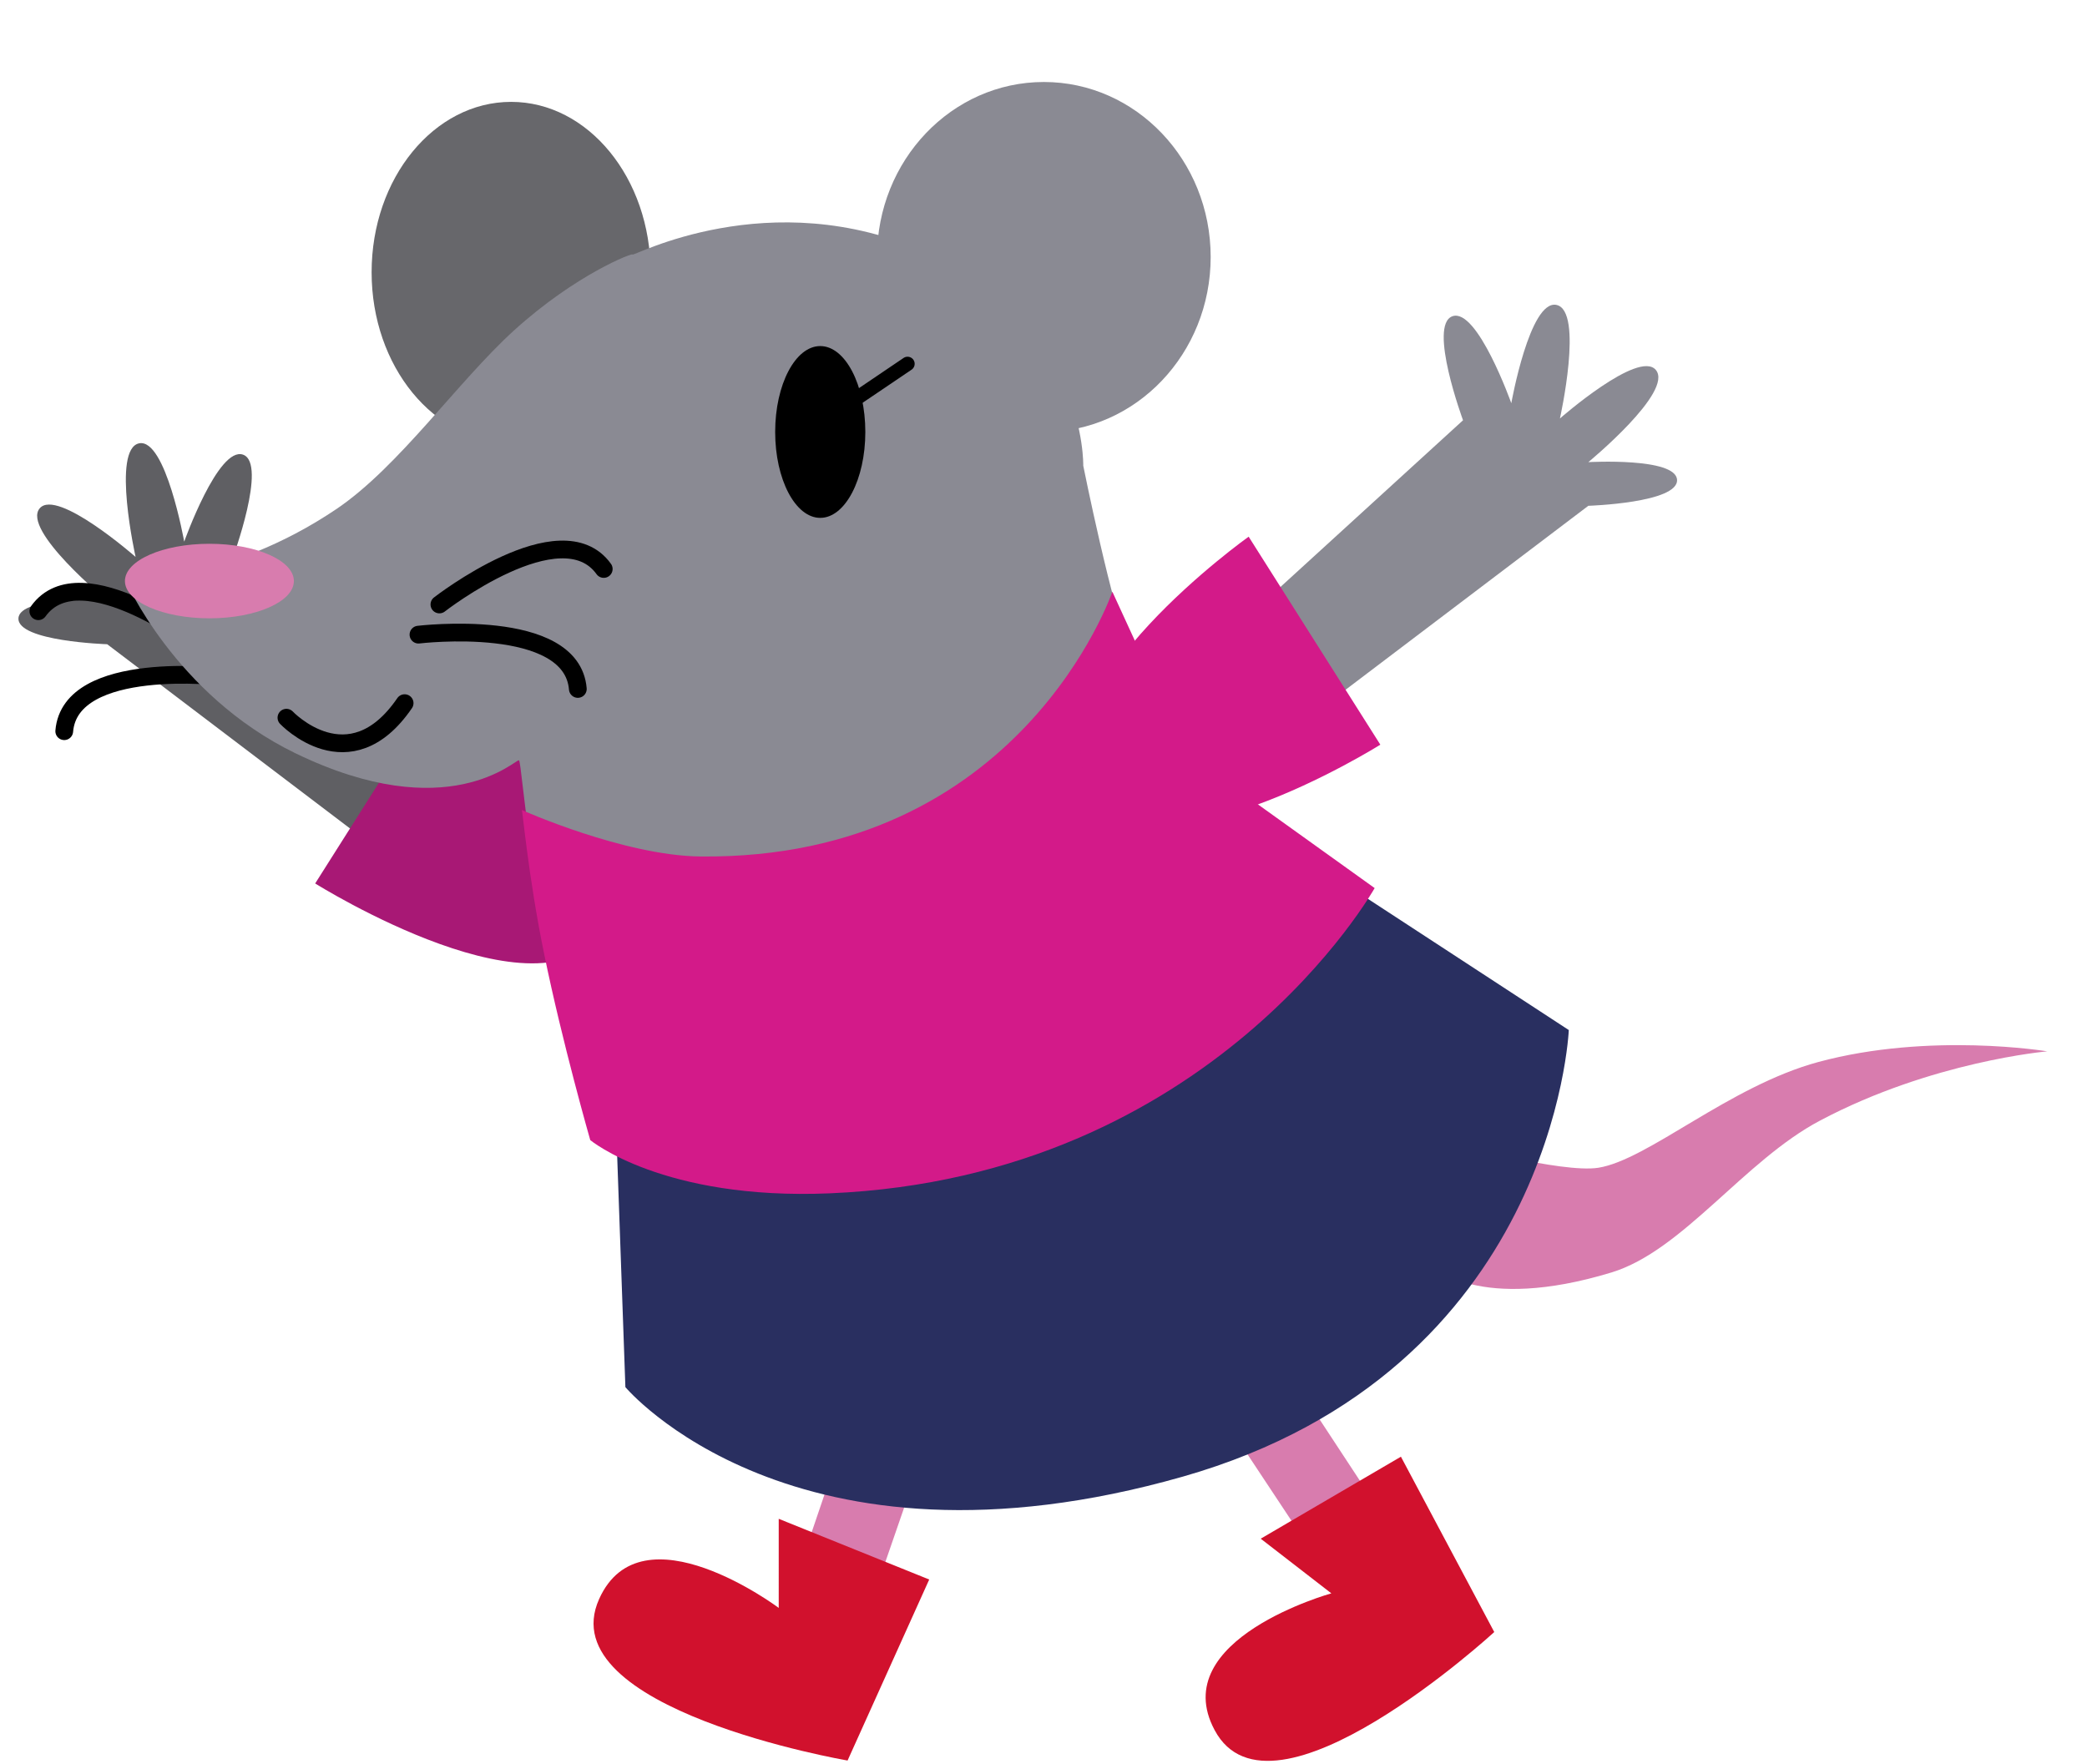 <svg version="1.1" id="Layer_1" xmlns="http://www.w3.org/2000/svg" xmlns:xlink="http://www.w3.org/1999/xlink" x="0px" y="0px" viewBox="0 0 588 497" enable-background="new 0 0 588 497" xml:space="preserve"><g id="girlMouse"><g id="girlTail"><path fill="#D87CAE" d="M409.4,322.2c0,0,30.6,8.4,40.9,6.8c14-2.2,36.9-23,62-29.8c31.5-8.5,64.5-3,64.5-3s-32.5,2.8-64,19.5c-21.4,11.3-38.7,36.7-58.8,42.8c-37.5,11.4-50.4-1.8-50.4-1.8L409.4,322.2z"/></g><g id="girlLeftArm"><path fill="#5F5F63" d="M131,217.2l-65.5-59.8c0,0,9.9-26.8,3-29.3c-7-2.5-16.6,24.5-16.6,24.5s-5.2-29.2-12.7-27.7c-7.8,1.6-1,32-1,32s-22.1-19.4-27-13.7c-5.2,6.1,19,26,19,26s-24.7-1.4-25,5c-0.3,6.5,25,7.3,25,7.3l83.7,63.5L131,217.2z"/><path fill="#A81875" d="M125.9,190.3l-37.1,58.6c0,0,66.3,41.6,82.1,11.7C185.5,232.8,125.9,190.3,125.9,190.3z"/></g><g id="girlLeftLeg"><path fill="#D87CAE" d="M240.3,397.5L219.4,459c0,0-28.3-24.2-38.1,1.5c-7,18.5,52,26.3,52,26.3l28.6-82.8L240.3,397.5z"/><path fill="#D1112D" d="M219.4,427.9l42.4,17.1l-23,51c0,0-84-14.4-70-45.5c11.9-26.5,50.6,2.5,50.6,2.5V427.9z"/></g><g id="girlRightLeg"><path fill="#D87CAE" d="M343.9,398.3l35.9,54.2c0,0-36.5,7.6-22.1,31c10.4,16.9,52.6-25,52.6-25l-48.1-73.2L343.9,398.3z"/><path fill="#D1112D" d="M355.2,433.5l39.5-23.1l26.3,49.4c0,0-62.8,57.7-78.8,27.6c-13.7-25.6,32.9-38.5,32.9-38.5L355.2,433.5z"/></g><g id="girlBody"><g><path fill="none" stroke="#000000" stroke-width="5" stroke-linecap="round" stroke-miterlimit="10" d="M57.1,182.2c0,0-34.3-26.7-46.3-10"/><path fill="none" stroke="#000000" stroke-width="5" stroke-linecap="round" stroke-miterlimit="10" d="M63,190.7c0,0-43.2-5.2-44.9,15.3"/></g><ellipse fill="#67676B" cx="144" cy="76.7" rx="39.3" ry="48"/><path fill="#8A8A93" d="M305.2,131.2c0,0,8.1,40.4,13.5,53c5.1,11.8,14.2,33.8,24.5,40.5c11.5,7.5,31.9,21.6,40.5,29c7.5,6.4,24.5,31,24.5,31s31.5,78-38,113c-80.1,40.4-120,16-152-2.5c-22.1-12.8-33.1-41.1-51.5-88c-17.1-43.4-19.5-92.8-20.5-93c-1-0.3-19.9,18.9-63-2c-34-16.5-48-49-48-49s28.2,1.4,59.6-19.8c17.6-11.9,34-35.7,49.9-50.2c17.6-16,33.8-22.1,33.5-21.5c-0.5,1,38.5-20.5,83-0.5C306.2,91.3,305.2,131.2,305.2,131.2z"/><path id="skirt" fill="#292F60" d="M173.2,306.4l3,84.4c0,0,47.3,56.5,157.1,25.2C438,386.1,442,290.2,442,290.2l-71.2-46.5L173.2,306.4z"/><path id="girlShirt" fill="#D31A89" d="M147,228.2c0,0,28.8,12.9,50.4,13.1c90.3,0.9,116-74.6,116-74.6l20.9,45.5l53,38c0,0-45.5,81.4-153.5,86c-47.1,2-67.5-15-67.5-15s-7.9-27.5-13-52.5C148.8,246.8,147.1,227,147,228.2z"/><ellipse fill="#8A8A93" cx="294.1" cy="72.4" rx="47" ry="49.3"/><path fill="none" stroke="#000000" stroke-width="5" stroke-linecap="round" stroke-miterlimit="10" d="M80.7,202.2c0,0,17.7,18.7,33.3-4.1"/><ellipse fill="#D87CAE" cx="59" cy="163.7" rx="23.8" ry="10.5"/><g><path fill="none" stroke="#000000" stroke-width="5" stroke-linecap="round" stroke-miterlimit="10" d="M123.8,170.3c0,0,34.3-26.7,46.3-10"/><path fill="none" stroke="#000000" stroke-width="5" stroke-linecap="round" stroke-miterlimit="10" d="M117.9,178.8c0,0,43.2-5.2,44.9,15.3"/></g><g id="girlEyesOpen"><ellipse cx="231.1" cy="121.7" rx="12.7" ry="24.2"/><line fill="none" stroke="#000000" stroke-width="4" stroke-linecap="round" stroke-miterlimit="10" x1="238.4" y1="114.2" x2="255.7" y2="102.5"/></g><g id="girlEyesClosed" display="none"><path display="inline" fill="none" stroke="#000000" stroke-width="5" stroke-linecap="round" stroke-miterlimit="10" d="M215.1,136.8c0,0-3.5-20.2,16-20.3c21-0.2,16,19,16,19"/></g></g><g id="grilRightArm"><path fill="#8A8A93" d="M346.7,178.2l65.5-59.8c0,0-9.9-26.8-3-29.3c7-2.5,16.6,24.5,16.6,24.5s5.2-29.2,12.7-27.7c7.8,1.6,1,32,1,32s22.1-19.4,27-13.7c5.2,6.1-19,26-19,26s24.7-1.4,25,5c0.3,6.5-25,7.3-25,7.3L363.7,206L346.7,178.2z"/><path fill="#D31A89" d="M351.8,151.2l37.1,58.6c0,0-66.3,41.6-82.1,11.7C292.1,193.7,351.8,151.2,351.8,151.2z"/></g></g></svg>